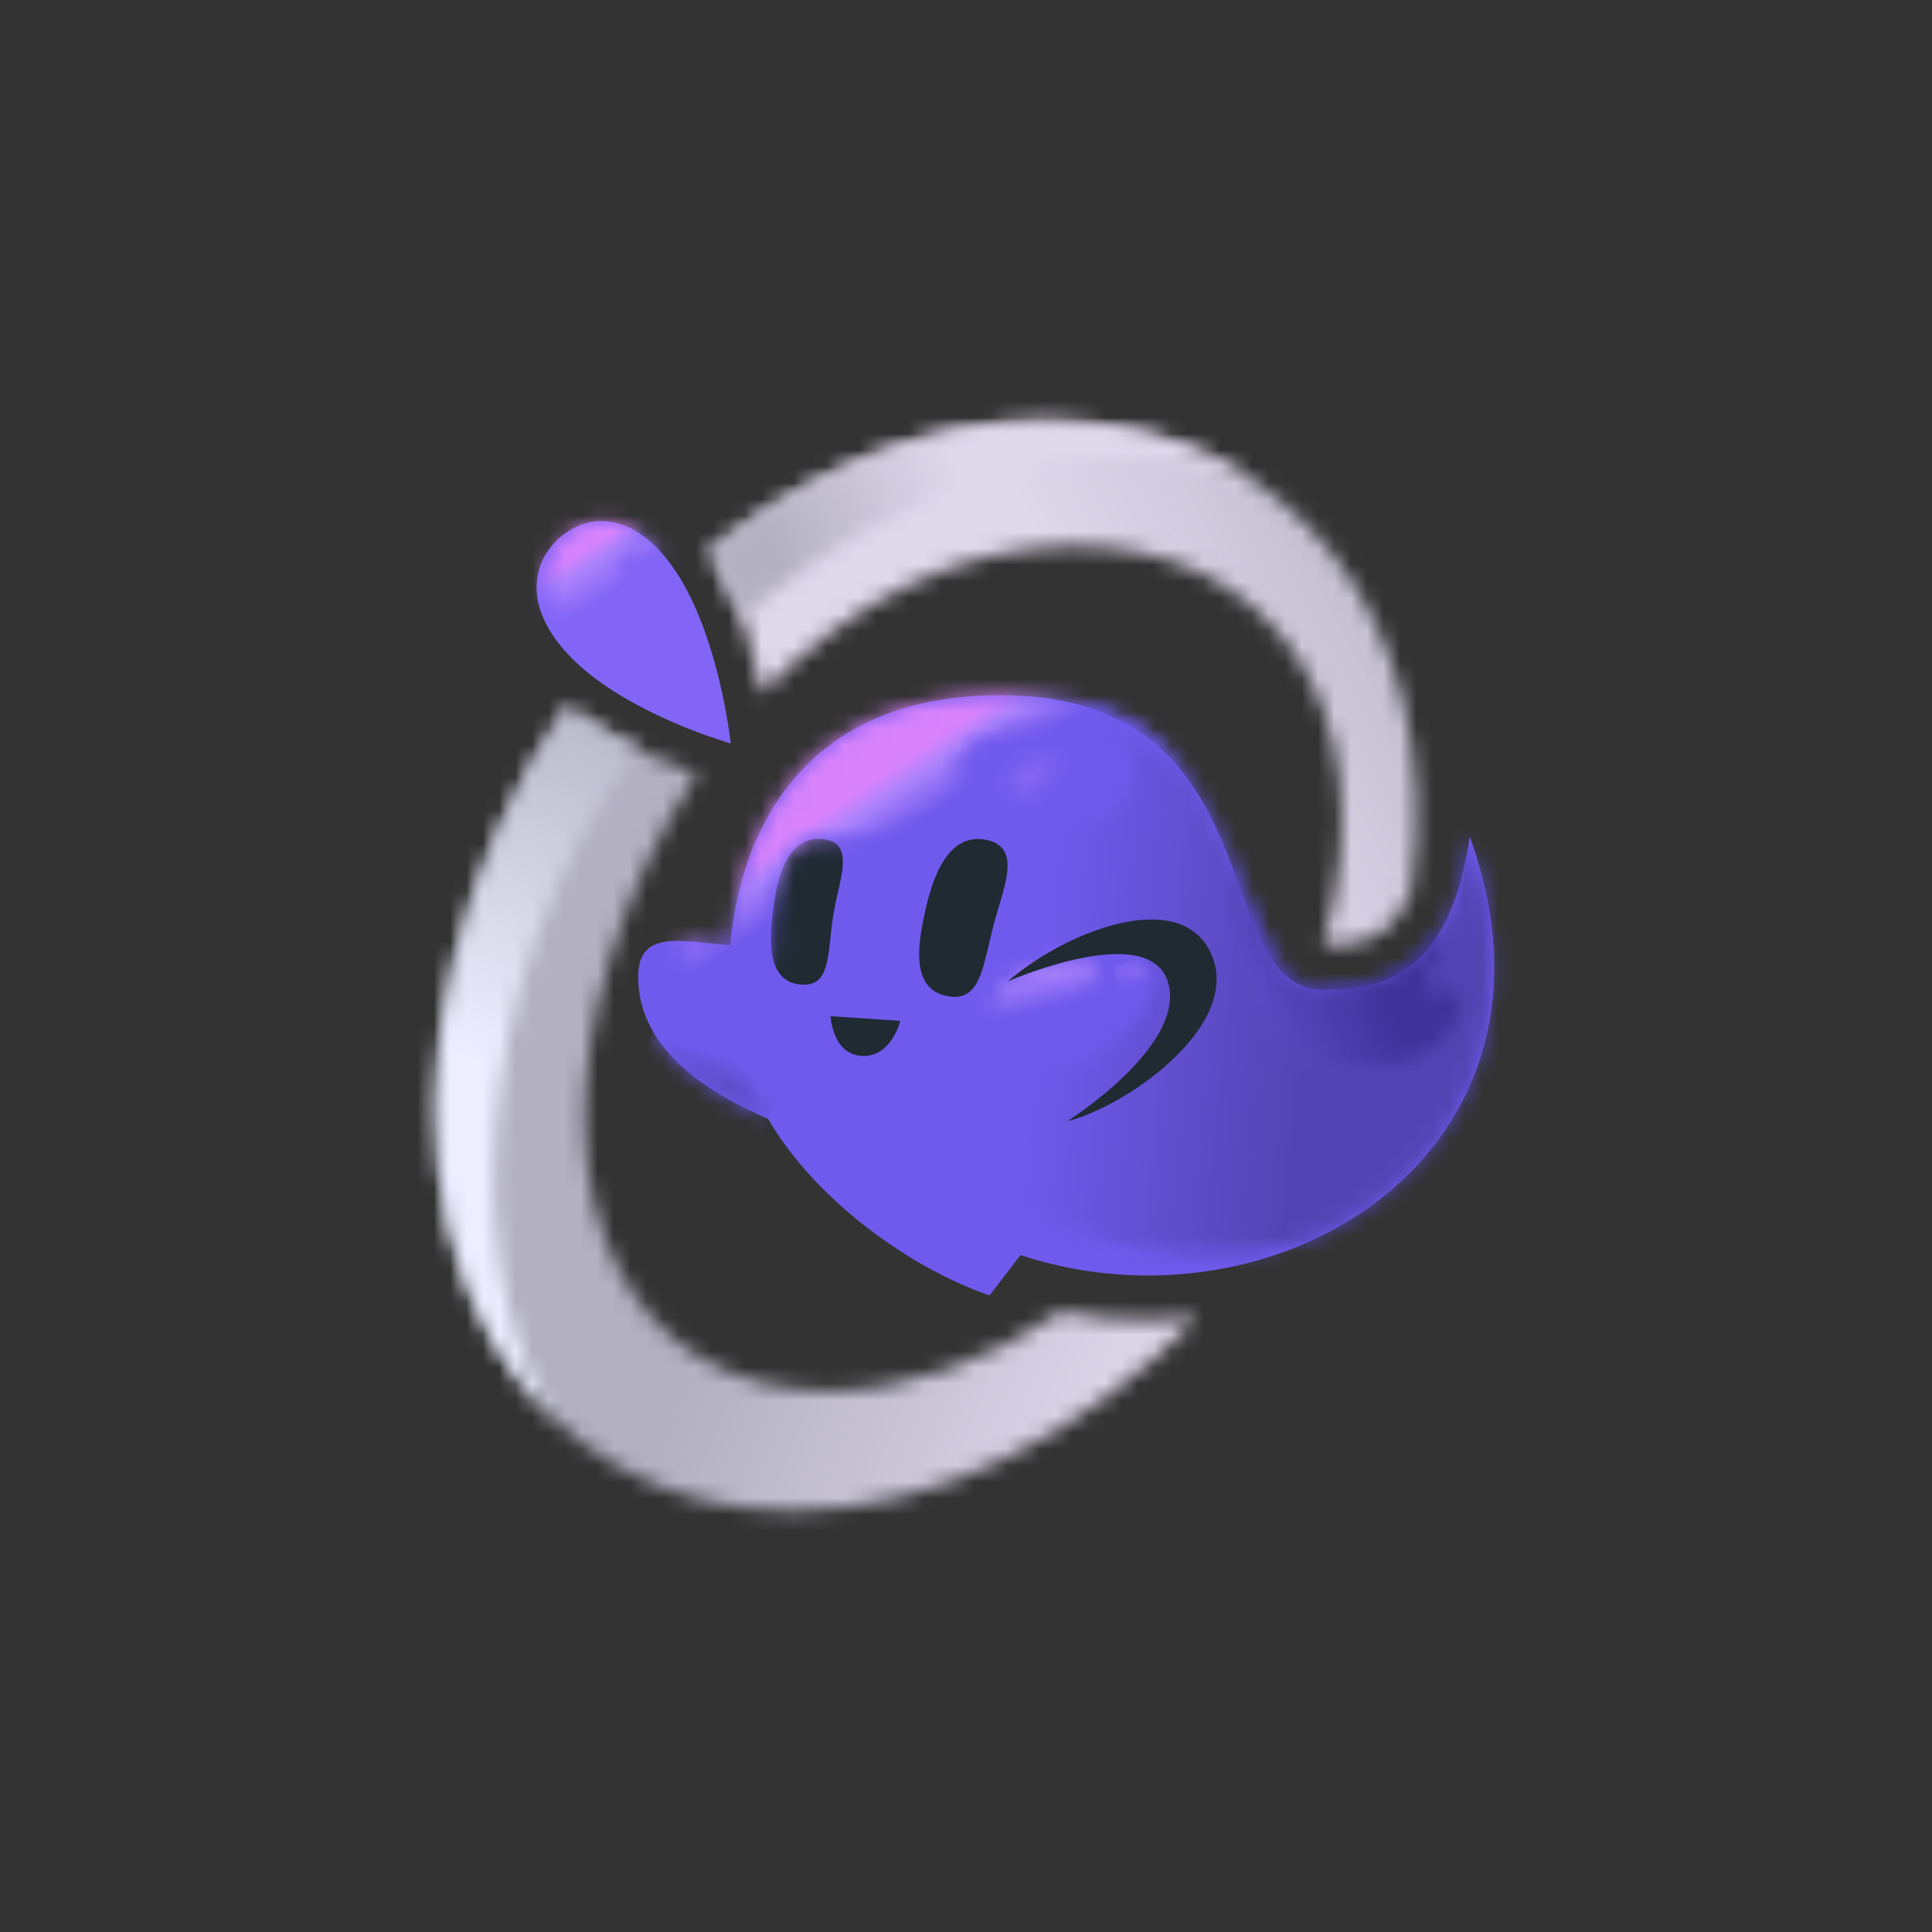 <svg width="118" height="118" viewBox="0 0 118 118" fill="none" xmlns="http://www.w3.org/2000/svg">
<rect x="0" y="0" width="118" height="118" fill="#333333" stroke="none"/>
<mask id="mask0_1294_9199" style="mask-type:luminance" maskUnits="userSpaceOnUse" x="24" y="23" width="70" height="72">
<path d="M94 23H24V95H94V23Z" fill="white"/>
</mask>
<g mask="url(#mask0_1294_9199)">
<mask id="mask1_1294_9199" style="mask-type:luminance" maskUnits="userSpaceOnUse" x="18" y="17" width="82" height="84">
<path d="M100 17H18V101H100V17Z" fill="white"/>
</mask>
<g mask="url(#mask1_1294_9199)">
<mask id="mask2_1294_9199" style="mask-type:luminance" maskUnits="userSpaceOnUse" x="17" y="16" width="83" height="86">
<path d="M99.951 16.943H17.974V101.079H99.951V16.943Z" fill="white"/>
</mask>
<g mask="url(#mask2_1294_9199)">
<path d="M89.765 51.074C89.028 56.229 87.224 58.574 85.137 59.626C83.766 60.318 82.273 60.452 80.878 60.452C80.579 60.452 80.281 60.418 79.99 60.349C73.964 58.909 77.439 42.459 61.094 42.459C49.166 42.459 45.231 50.627 44.598 57.735C43.678 57.667 42.761 57.533 41.939 57.482C40.25 57.382 38.977 57.651 38.977 59.655C38.977 61.846 40 63.739 41.919 65.381C43.2 66.475 44.88 67.458 46.92 68.344C46.996 68.471 47.068 68.596 47.146 68.725C50.141 73.577 55.807 77.534 60.438 79.12L62.329 76.656C66.778 78.117 71.531 78.297 76.072 77.177C86.77 74.506 94.704 64.676 89.762 51.078" fill="#705AED"/>
</g>
<mask id="mask3_1294_9199" style="mask-type:luminance" maskUnits="userSpaceOnUse" x="58" y="51" width="34" height="26">
<path d="M85.137 59.626C83.949 60.225 82.67 60.405 81.443 60.442C80.137 60.899 78.82 61.094 77.426 61.154C77.04 61.171 76.322 56.926 75.945 56.818C73.773 56.199 72.083 58.053 69.847 58.102C71.862 60.415 69.15 62.521 68.653 63.021C66.686 65.005 64.576 65.193 61.797 66.46C61.133 66.764 57.762 67.618 59.239 70.537C62.077 76.137 75.522 78.486 81.772 74.912C92.081 69.023 92.535 58.701 89.765 51.073C89.027 56.228 87.224 58.574 85.137 59.626Z" fill="white"/>
</mask>
<g mask="url(#mask3_1294_9199)">
<path d="M58.136 47.403L55.015 78.194L92.165 82.161L95.286 51.37L58.136 47.403Z" fill="url(#paint0_linear_1294_9199)"/>
</g>
<mask id="mask4_1294_9199" style="mask-type:luminance" maskUnits="userSpaceOnUse" x="58" y="42" width="21" height="19">
<path d="M59.767 51.23C59.83 52.181 60.072 52.592 59.849 53.545C59.643 54.428 57.93 60.573 58.101 60.875C58.227 60.883 58.347 60.895 58.463 60.907C59.604 60.518 60.795 60.014 61.983 59.585C62.07 59.463 62.182 59.363 62.31 59.29C63.73 58.454 65.379 58.066 66.936 57.594C67.795 57.32 68.717 57.345 69.56 57.667C70.335 57.95 71.061 58.35 71.784 58.747C71.884 58.801 71.89 58.777 71.867 58.747C73.468 58.679 74.69 58.174 76.306 58.103C76.469 58.096 76.85 58.327 77.228 58.558C77.606 58.79 77.996 59.029 78.161 59.012C75.15 55.006 74.694 43.771 64.438 42.726C72.262 44.975 70.023 52.233 59.77 51.233" fill="white"/>
</mask>
<g mask="url(#mask4_1294_9199)">
<path d="M58.148 40.588L56.107 60.714L77.943 63.046L79.983 42.919L58.148 40.588Z" fill="url(#paint1_linear_1294_9199)"/>
</g>
<mask id="mask5_1294_9199" style="mask-type:luminance" maskUnits="userSpaceOnUse" x="60" y="58" width="8" height="6">
<path d="M62.78 59.381C59.656 60.426 60.38 63.024 62.099 63.266C63.227 63.424 64.79 61.943 66.185 60.77C66.915 60.156 67.292 59.074 66.865 58.888C66.547 58.746 66.203 58.676 65.856 58.681C65.222 58.681 64.315 58.868 62.78 59.381Z" fill="white"/>
</mask>
<g mask="url(#mask5_1294_9199)">
<path d="M66.958 57.076L58.711 58.886L59.99 65.023L68.237 63.214L66.958 57.076Z" fill="url(#paint2_linear_1294_9199)"/>
</g>
<mask id="mask6_1294_9199" style="mask-type:luminance" maskUnits="userSpaceOnUse" x="43" y="25" width="44" height="33">
<path d="M43.347 33.686C43.599 34.079 43.84 34.498 44.072 34.944C45.354 37.404 46.122 40.234 46.554 42.332C51.977 36.661 58.773 33.336 65.628 33.336C77.375 33.336 84.907 43.088 80.832 57.707C80.847 57.707 80.863 57.711 80.878 57.711C82.696 57.711 84.861 57.711 86.207 54.374C88.406 37.834 78.643 25.759 63.94 25.759C56.679 25.759 49.471 28.711 43.347 33.686Z" fill="white"/>
</mask>
<g mask="url(#mask6_1294_9199)">
<path d="M77.934 6.229L30.198 33.185L53.818 77.245L101.554 50.288L77.934 6.229Z" fill="url(#paint3_linear_1294_9199)"/>
</g>
<mask id="mask7_1294_9199" style="mask-type:luminance" maskUnits="userSpaceOnUse" x="43" y="25" width="34" height="13">
<path d="M43.347 33.686C43.599 34.079 43.84 34.498 44.072 34.944C44.546 35.863 44.956 36.815 45.302 37.793C48.04 35.063 62.461 23.78 76.881 29.607C73.312 27.142 68.911 25.759 63.942 25.759C56.68 25.759 49.474 28.711 43.349 33.686" fill="white"/>
</mask>
<g mask="url(#mask7_1294_9199)">
<path d="M70.375 10.17L37.948 26.496L49.85 51.398L82.276 35.072L70.375 10.17Z" fill="url(#paint4_linear_1294_9199)"/>
</g>
<mask id="mask8_1294_9199" style="mask-type:luminance" maskUnits="userSpaceOnUse" x="26" y="43" width="48" height="50">
<path d="M27.822 58.524C23.269 77.157 32.472 92.263 48.38 92.263C57.13 92.263 66.082 87.686 73.128 80.471C72.13 80.583 71.128 80.639 70.124 80.64C68.336 80.639 66.552 80.463 64.796 80.115C60.248 83.176 55.301 84.947 50.584 84.947C38.616 84.947 32.68 73.596 37.273 58.523C38.481 54.527 40.268 50.741 42.574 47.292C40.813 46.663 37.983 45.496 35.514 43.776C35.224 43.574 34.947 43.369 34.68 43.161C31.502 47.81 29.178 53.017 27.822 58.523" fill="white"/>
</mask>
<g mask="url(#mask8_1294_9199)">
<path d="M30.785 24.847L6.147 84.856L65.609 110.573L90.248 50.564L30.785 24.847Z" fill="url(#paint5_linear_1294_9199)"/>
</g>
<mask id="mask9_1294_9199" style="mask-type:luminance" maskUnits="userSpaceOnUse" x="17" y="16" width="83" height="86">
<path d="M99.951 16.943H17.974V101.079H99.951V16.943Z" fill="white"/>
</mask>
<g mask="url(#mask9_1294_9199)">
<path d="M36.838 41.788C40.281 44.186 44.63 45.406 44.63 45.406C44.63 45.406 44.078 40.127 41.993 36.127C41.608 35.371 41.145 34.66 40.614 34.006C38.353 31.283 35.859 31.378 34.192 32.833C32.526 34.287 32.042 36.803 34.303 39.525C35.003 40.366 35.885 41.123 36.836 41.786" fill="#8265F6"/>
</g>
<mask id="mask10_1294_9199" style="mask-type:luminance" maskUnits="userSpaceOnUse" x="33" y="31" width="8" height="8">
<path d="M34.646 32.701C33.535 33.674 33.034 35.194 33.759 36.922C36.042 39.782 38.897 37.267 38.076 35.379C37.256 33.491 37.877 33.465 38.839 33.799C40.396 34.342 40.666 34.263 40.214 33.715C39.104 32.38 37.929 31.826 36.852 31.826C36.036 31.834 35.251 32.144 34.639 32.699" fill="white"/>
</mask>
<g mask="url(#mask10_1294_9199)">
<path d="M38.522 28.305L29.551 34.06L35.178 43.3L44.149 37.544L38.522 28.305Z" fill="url(#paint6_linear_1294_9199)"/>
</g>
<mask id="mask11_1294_9199" style="mask-type:luminance" maskUnits="userSpaceOnUse" x="75" y="51" width="15" height="15">
<path d="M82.319 65.092C89.277 65.492 89.68 60.68 89.041 60.535C88.877 60.532 88.712 60.539 88.549 60.558C87.958 60.599 87.046 60.642 86.947 60.291C86.804 59.795 88.147 58.627 88.31 56.234C86.314 59.827 83.743 60.343 80.882 60.45C77.959 60.558 76.25 55.084 75.014 51.92C75.615 63.299 79.653 64.938 82.323 65.091" fill="white"/>
</mask>
<g mask="url(#mask11_1294_9199)">
<path d="M87.288 46.365L70.124 54.139L77.399 71.059L94.562 63.285L87.288 46.365Z" fill="url(#paint7_linear_1294_9199)"/>
</g>
<mask id="mask12_1294_9199" style="mask-type:luminance" maskUnits="userSpaceOnUse" x="68" y="58" width="3" height="3">
<path d="M68.554 58.917C68.35 58.957 68.268 59.445 68.484 59.826C68.7 60.206 69.573 59.931 69.758 59.815C69.942 59.699 70.113 59.414 69.972 59.245C69.751 58.98 69.114 58.904 68.76 58.904C68.691 58.902 68.622 58.907 68.554 58.917Z" fill="white"/>
</mask>
<g mask="url(#mask12_1294_9199)">
<path d="M70.029 58.515L68.007 58.959L68.347 60.59L70.369 60.147L70.029 58.515Z" fill="url(#paint8_linear_1294_9199)"/>
</g>
<mask id="mask13_1294_9199" style="mask-type:luminance" maskUnits="userSpaceOnUse" x="17" y="16" width="83" height="86">
<path d="M99.951 16.943H17.974V101.079H99.951V16.943Z" fill="white"/>
</mask>
<g mask="url(#mask13_1294_9199)">
<path d="M65.176 68.49C65.176 68.49 72.349 63.965 71.371 60.107C70.35 56.079 61.555 59.938 61.555 59.938C64.998 56.953 71.877 54.186 73.882 58.066C76.103 62.362 69.101 67.465 65.176 68.49Z" fill="#202A33"/>
<path d="M60.684 56.503C60.003 59.126 59.888 61.275 57.79 60.827C55.692 60.378 56.069 57.804 56.384 56.239C56.7 54.674 57.506 50.711 60.27 51.302C62.463 51.77 61.267 54.258 60.684 56.503Z" fill="#202A33"/>
<path d="M52.508 64.48C50.832 64.294 50.728 62.067 50.728 62.067L54.984 62.351C54.984 62.351 54.428 64.694 52.508 64.48Z" fill="#202A33"/>
<path d="M50.902 55.836C50.51 58.281 50.783 60.342 48.839 60.127C46.895 59.913 47.012 57.538 47.165 56.089C47.318 54.639 47.706 50.965 50.269 51.25C52.301 51.476 51.237 53.746 50.902 55.84" fill="#202A33"/>
</g>
<mask id="mask14_1294_9199" style="mask-type:luminance" maskUnits="userSpaceOnUse" x="41" y="42" width="32" height="19">
<path d="M44.596 57.736C43.676 57.667 42.759 57.533 41.937 57.483C41.161 57.437 41.659 58.289 42.528 59.142C43.489 60.084 44.905 61.026 45.561 60.755C46.808 60.239 47.171 58.66 47.108 57.838C47.075 57.253 47.094 56.666 47.165 56.084C47.319 54.633 47.706 50.96 50.269 51.245C51.898 51.426 56.651 50.538 58.495 49.362C59.768 48.55 58.054 47.647 58.545 46.402C59.119 44.945 61.028 44.603 62.572 44.448C65.804 44.125 69.877 44.683 72.466 47.248C70.301 44.203 66.846 42.459 61.094 42.459C49.165 42.459 45.23 50.626 44.598 57.736" fill="white"/>
</mask>
<g mask="url(#mask14_1294_9199)">
<path d="M63.055 27.727L32.865 48.041L50.572 75.759L80.761 55.445L63.055 27.727Z" fill="url(#paint9_linear_1294_9199)"/>
</g>
<mask id="mask15_1294_9199" style="mask-type:luminance" maskUnits="userSpaceOnUse" x="61" y="46" width="6" height="3">
<path d="M61.9 47.13C61.685 47.379 61.52 47.719 61.577 47.988C61.635 48.256 61.878 48.349 62.107 48.419C62.834 48.642 63.584 48.781 64.341 48.835C64.8 48.869 65.681 49.166 66.019 48.373C66.079 48.236 66.108 48.087 66.102 47.937C66.096 47.786 66.056 47.64 65.985 47.508C65.856 47.28 65.648 47.135 65.434 47.003C64.921 46.69 64.353 46.449 63.713 46.407C63.662 46.404 63.611 46.402 63.558 46.402C63.247 46.396 62.939 46.457 62.653 46.583C62.367 46.708 62.11 46.894 61.9 47.129" fill="white"/>
</mask>
<g mask="url(#mask15_1294_9199)">
<path d="M63.199 44.115L60.225 48.161L64.469 51.449L67.444 47.403L63.199 44.115Z" fill="url(#paint10_linear_1294_9199)"/>
</g>
<mask id="mask16_1294_9199" style="mask-type:luminance" maskUnits="userSpaceOnUse" x="40" y="62" width="7" height="7">
<path d="M40.214 63.53C41.786 66.133 46.84 68.454 46.918 68.345C45.101 65.947 44.968 62.851 44.304 62.598C43.9 62.45 43.474 62.377 43.046 62.383C41.507 62.383 40.006 63.185 40.214 63.53Z" fill="white"/>
</mask>
<g mask="url(#mask16_1294_9199)">
<path d="M40.529 60.513L38.444 68L46.398 70.333L48.483 62.846L40.529 60.513Z" fill="url(#paint11_linear_1294_9199)"/>
</g>
<mask id="mask17_1294_9199" style="mask-type:luminance" maskUnits="userSpaceOnUse" x="26" y="43" width="13" height="45">
<path d="M27.822 58.524C24.88 70.563 27.686 81.122 34.327 87.093C28.163 79.156 28.2 59.966 38.96 45.776C37.765 45.202 36.614 44.535 35.517 43.782C35.227 43.58 34.95 43.375 34.683 43.167C31.505 47.816 29.181 53.022 27.826 58.529" fill="white"/>
</mask>
<g mask="url(#mask17_1294_9199)">
<path d="M27.02 37.976L9.511 80.414L36.817 92.281L54.326 49.843L27.02 37.976Z" fill="url(#paint12_linear_1294_9199)"/>
</g>
</g>
</g>
<defs>
<linearGradient id="paint0_linear_1294_9199" x1="92.913" y1="66.421" x2="52.176" y2="62.291" gradientUnits="userSpaceOnUse">
<stop stop-color="#5444B3"/>
<stop offset="0.33" stop-color="#5444B3"/>
<stop offset="0.73" stop-color="#705AED"/>
<stop offset="1" stop-color="#705AED"/>
</linearGradient>
<linearGradient id="paint1_linear_1294_9199" x1="94.161" y1="54.103" x2="53.424" y2="49.974" gradientUnits="userSpaceOnUse">
<stop stop-color="#5444B3"/>
<stop offset="0.33" stop-color="#5444B3"/>
<stop offset="0.73" stop-color="#705AED"/>
<stop offset="1" stop-color="#705AED"/>
</linearGradient>
<linearGradient id="paint2_linear_1294_9199" x1="62.067" y1="53.026" x2="63.985" y2="61.766" gradientUnits="userSpaceOnUse">
<stop stop-color="#D883FC"/>
<stop offset="0.6" stop-color="#D883FC"/>
<stop offset="0.73" stop-color="#AD83FC"/>
<stop offset="0.98" stop-color="#705AED"/>
<stop offset="1" stop-color="#705AED"/>
</linearGradient>
<linearGradient id="paint3_linear_1294_9199" x1="57.335" y1="46.286" x2="106.336" y2="20.017" gradientUnits="userSpaceOnUse">
<stop stop-color="#DED8EB"/>
<stop offset="0.21" stop-color="#DED8EB"/>
<stop offset="0.69" stop-color="#B2B0C1"/>
<stop offset="1" stop-color="#B2B0C1"/>
</linearGradient>
<linearGradient id="paint4_linear_1294_9199" x1="64.613" y1="28.564" x2="41.041" y2="39.83" gradientUnits="userSpaceOnUse">
<stop stop-color="#DED8EB"/>
<stop offset="0.21" stop-color="#DED8EB"/>
<stop offset="0.69" stop-color="#B2B0C1"/>
<stop offset="1" stop-color="#B2B0C1"/>
</linearGradient>
<linearGradient id="paint5_linear_1294_9199" x1="83.312" y1="83.535" x2="32.292" y2="62.588" gradientUnits="userSpaceOnUse">
<stop stop-color="#DED8EB"/>
<stop offset="0.21" stop-color="#DED8EB"/>
<stop offset="0.69" stop-color="#B2B0C1"/>
<stop offset="1" stop-color="#B2B0C1"/>
</linearGradient>
<linearGradient id="paint6_linear_1294_9199" x1="35.199" y1="33.547" x2="37.469" y2="37.085" gradientUnits="userSpaceOnUse">
<stop stop-color="#D883FC"/>
<stop offset="0.06" stop-color="#D883FC"/>
<stop offset="0.3" stop-color="#AD83FC"/>
<stop offset="0.82" stop-color="#8265F6"/>
<stop offset="1" stop-color="#8265F6"/>
</linearGradient>
<linearGradient id="paint7_linear_1294_9199" x1="72.296" y1="63.014" x2="85.539" y2="57.32" gradientUnits="userSpaceOnUse">
<stop stop-color="#5F4DC9"/>
<stop offset="0.24" stop-color="#5F4DC9"/>
<stop offset="0.85" stop-color="#3F3299"/>
<stop offset="1" stop-color="#3F3299"/>
</linearGradient>
<linearGradient id="paint8_linear_1294_9199" x1="67.829" y1="51.768" x2="69.747" y2="60.508" gradientUnits="userSpaceOnUse">
<stop stop-color="#D883FC"/>
<stop offset="0.6" stop-color="#D883FC"/>
<stop offset="0.73" stop-color="#AD83FC"/>
<stop offset="0.98" stop-color="#705AED"/>
<stop offset="1" stop-color="#705AED"/>
</linearGradient>
<linearGradient id="paint9_linear_1294_9199" x1="50.935" y1="42.354" x2="56.295" y2="50.32" gradientUnits="userSpaceOnUse">
<stop stop-color="#D883FC"/>
<stop offset="0.6" stop-color="#D883FC"/>
<stop offset="0.73" stop-color="#AD83FC"/>
<stop offset="0.98" stop-color="#705AED"/>
<stop offset="1" stop-color="#705AED"/>
</linearGradient>
<linearGradient id="paint10_linear_1294_9199" x1="65.432" y1="48.88" x2="62.419" y2="46.665" gradientUnits="userSpaceOnUse">
<stop stop-color="#705AED"/>
<stop offset="0.32" stop-color="#705AED"/>
<stop offset="0.73" stop-color="#8467F2"/>
<stop offset="1" stop-color="#8467F2"/>
</linearGradient>
<linearGradient id="paint11_linear_1294_9199" x1="42.679" y1="67.444" x2="43.987" y2="62.984" gradientUnits="userSpaceOnUse">
<stop stop-color="#5E4CC8"/>
<stop offset="0.33" stop-color="#5E4CC8"/>
<stop offset="0.73" stop-color="#705AED"/>
<stop offset="1" stop-color="#705AED"/>
</linearGradient>
<linearGradient id="paint12_linear_1294_9199" x1="27.554" y1="75.954" x2="48.952" y2="26.717" gradientUnits="userSpaceOnUse">
<stop stop-color="#EDEEFF"/>
<stop offset="0.2" stop-color="#EDEEFF"/>
<stop offset="0.69" stop-color="#B2B0C1"/>
<stop offset="1" stop-color="#B2B0C1"/>
</linearGradient>
</defs>
</svg>
